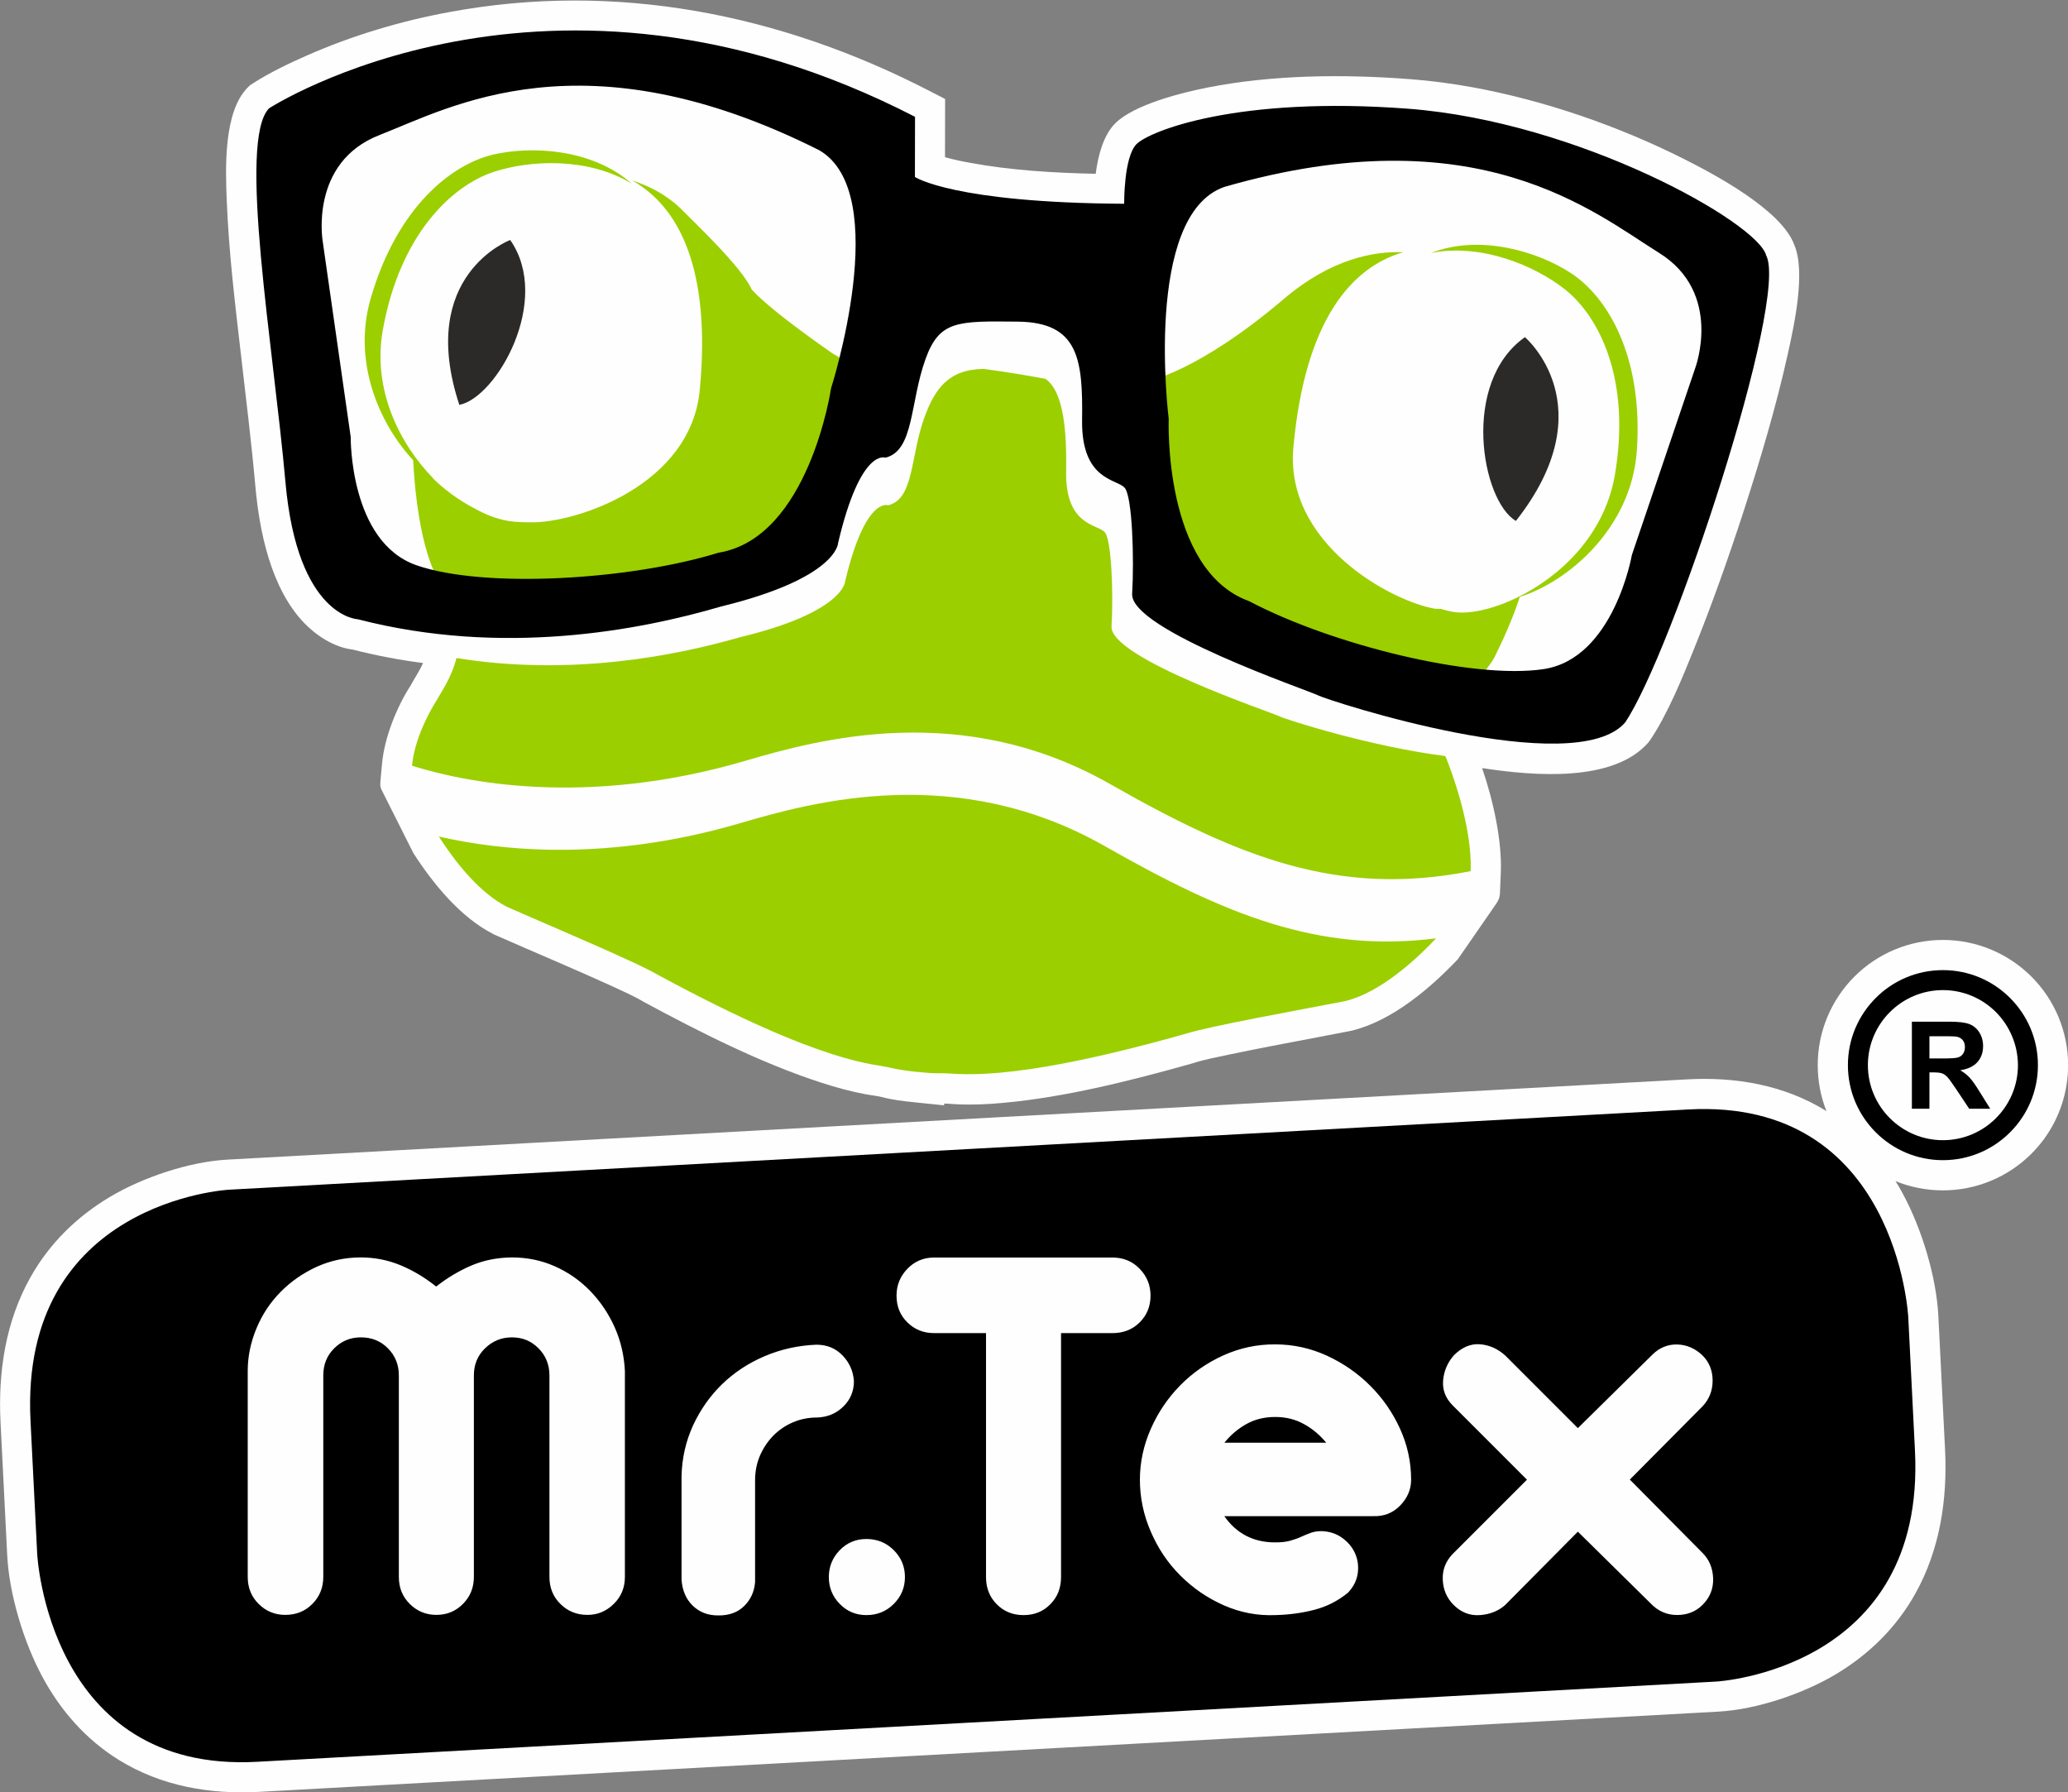 <?xml version="1.0" encoding="utf-8"?>
<svg xmlns="http://www.w3.org/2000/svg" id="Ebene_1" style="enable-background:new 0 0 194.59 168.62;" version="1.1" viewBox="0 0 194.59 168.62" x="0px" y="0px">
<rect x="0" y="0" width="194.59" height="168.62" fill="#808080" stroke="none"/>
<style type="text/css">
	.st0{fill-rule:evenodd;clip-rule:evenodd;fill:#FEFEFE;}
	.st1{fill-rule:evenodd;clip-rule:evenodd;fill:#9BCF00;}
	.st2{fill-rule:evenodd;clip-rule:evenodd;}
	.st3{fill-rule:evenodd;clip-rule:evenodd;fill:#2B2A29;}
</style>
<path class="st0" d="M49.02,11.33c3.86-0.21,7.95,0.71,11.08,2.87l0.27,0.09c2.2,0.7,4.28,1.88,5.9,3.54&#xD;&#xA;	c2.03,2.08,5.4,5.14,6.82,7.78c0.77,0.78,1.77,1.55,2.61,2.2c0.46,0.35,0.92,0.7,1.39,1.05c0.22-1.27,0.38-2.54,0.48-3.81&#xD;&#xA;	c0.16-2.12,0.31-7.09-1.85-8.43c-7.68-3.85-16.18-6.46-24.84-5.54C50.26,11.14,49.64,11.23,49.02,11.33z"/>
<path class="st0" d="M33.39,23.81c1.13-2.68,2.65-5.2,4.65-7.32c1.27-1.34,2.77-2.55,4.42-3.44c-1.94,0.7-3.8,1.54-5.72,2.28&#xD;&#xA;	c-1.82,0.71-2.94,1.95-3.41,3.84c-0.23,0.9-0.33,2.15-0.17,3.07l0.01,0.04L33.39,23.81z"/>
<path class="st0" d="M112.47,30.74c2.3-1.39,4.5-3.08,6.5-4.78c3.7-3.15,8.23-5.25,13.17-5.07l1.97,0.08&#xD;&#xA;	c3.6-1.24,7.78-0.91,11.44,0.44l1.15,0.04c-1.67-0.82-3.4-1.5-5.2-2.04c-8.35-2.49-17.19-1.49-25.44,0.88&#xD;&#xA;	c-0.16,0.06-0.3,0.14-0.44,0.23c-2,1.29-2.72,5.55-2.95,7.71C112.58,29.03,112.52,29.88,112.47,30.74z"/>
<path class="st0" d="M147.86,22.04l-0.49,0.14c0.7,0.34,1.36,0.72,1.99,1.13c2.56,1.67,4.46,4.3,5.66,7.08&#xD;&#xA;	c0.63,1.46,1.09,2.99,1.4,4.55l0.42-1.25l0.02-0.04c0.3-0.81,0.44-2.06,0.4-2.91c-0.09-2-0.95-3.48-2.65-4.54&#xD;&#xA;	c-1.85-1.15-3.62-2.39-5.51-3.48C148.68,22.49,148.27,22.26,147.86,22.04z"/>
<path class="st0" d="M149.38,55.91c-1.28,0.98-2.68,1.82-4.14,2.44c-0.23,0.62-0.47,1.23-0.73,1.84c0.1-0.01,0.21-0.03,0.31-0.04&#xD;&#xA;	C146.83,59.84,148.36,57.99,149.38,55.91z"/>
<path class="st0" d="M139.46,72.26c1.07,3.12,1.88,6.86,1.76,9.83l-0.08,1.9c-0.02,0.59-0.21,0.83-0.6,1.39l-3.36,4.86&#xD;&#xA;	c-2.59,2.73-6.13,5.74-9.85,6.69l-0.08,0.02l-0.08,0.02c-2.12,0.42-4.24,0.81-6.37,1.22c-1.74,0.33-3.49,0.67-5.22,1.04&#xD;&#xA;	c-1.05,0.22-2.25,0.45-3.27,0.78l-0.05,0.02l-0.05,0.01c-5.68,1.6-11.94,3.19-17.84,3.72c-1.39,0.13-2.78,0.19-4.17,0.14&#xD;&#xA;	c-0.42-0.01-0.91-0.07-1.35-0.08l-0.02,0.17l-2.82-0.29c-0.96-0.1-2.03-0.22-2.95-0.47c-0.49-0.13-1.14-0.19-1.65-0.29&#xD;&#xA;	c-1.38-0.26-2.73-0.63-4.06-1.06c-5.69-1.83-11.49-4.77-16.74-7.6l-0.05-0.03l-0.05-0.03c-0.94-0.55-2.06-1.04-3.05-1.5&#xD;&#xA;	c-1.63-0.74-3.27-1.46-4.91-2.17c-2-0.87-4-1.72-5.99-2.6l-0.07-0.03l-0.07-0.04c-3.1-1.58-5.66-4.73-7.52-7.61l-2.99-5.95&#xD;&#xA;	c-0.18-0.36-0.13-0.6-0.1-1l0.14-1.5c0.22-2.4,1.36-5.28,2.69-7.33c0.41-0.76,0.84-1.38,1.17-2.11c-2.23-0.29-4.44-0.71-6.63-1.27&#xD;&#xA;	c-1.73-0.2-3.44-1.32-4.59-2.53c-3.11-3.27-4.19-8.59-4.57-12.92c-0.36-4.02-0.86-8.04-1.32-12.05c-0.57-4.9-1.18-9.91-1.37-14.85&#xD;&#xA;	c-0.12-2.99-0.29-8.22,1.96-10.51l0.22-0.22l0.26-0.17c1.56-1.01,3.44-1.91,5.13-2.65c4.27-1.88,8.83-3.24,13.41-4.08&#xD;&#xA;	c15.61-2.89,31.05,0.16,45.08,7.39l1.54,0.79l-0.01,5.48c0.85,0.24,1.8,0.43,2.38,0.53c3.77,0.7,7.87,0.95,11.8,1.03&#xD;&#xA;	c0.23-1.8,0.75-3.64,1.82-4.73c1.77-1.79,6.31-2.91,8.68-3.38c6.18-1.22,12.87-1.27,19.13-0.79c1.96,0.15,3.9,0.41,5.83,0.76&#xD;&#xA;	c6.78,1.24,13.74,3.65,19.9,6.75c2.8,1.41,9.18,4.78,10.38,8.09c1.09,2.6-0.04,7.63-0.6,10.18c-1.11,5.01-2.61,10.04-4.19,14.92&#xD;&#xA;	c-1.4,4.3-2.92,8.6-4.61,12.8c-1.1,2.74-2.53,6.26-4.18,8.69l-0.1,0.14l-0.11,0.13C151.77,73.59,144.44,73.03,139.46,72.26z"/>
<path class="st0" d="M171.86,104.53c-0.54-1.36-0.82-2.82-0.82-4.32c0-3.13,1.24-6.11,3.45-8.33c2.21-2.21,5.2-3.45,8.33-3.45&#xD;&#xA;	c3.13,0,6.11,1.24,8.33,3.45c2.21,2.21,3.45,5.2,3.45,8.33c0,2.5-0.79,4.91-2.23,6.9l0.02,0.03h-0.04c-0.36,0.49-0.76,0.96-1.2,1.4&#xD;&#xA;	c-2.21,2.21-5.2,3.45-8.33,3.45c-1.55,0-3.06-0.3-4.46-0.87c0.25,0.4,0.49,0.81,0.71,1.23c1.74,3.22,3.13,7.74,3.32,11.44&#xD;&#xA;	l0.63,12.55c0.24,4.72-0.48,9.47-2.82,13.63c-1.78,3.17-4.34,5.68-7.45,7.54c-3.06,1.83-7.44,3.32-11.05,3.52l-137.33,7.55&#xD;&#xA;	c-4.63,0.25-9.2-0.54-13.18-3c-3.09-1.91-5.47-4.62-7.19-7.8c-1.74-3.22-3.13-7.74-3.32-11.44l-0.63-12.55&#xD;&#xA;	c-0.24-4.72,0.48-9.47,2.82-13.63c1.78-3.17,4.34-5.68,7.45-7.54c3.06-1.83,7.44-3.32,11.05-3.52l137.33-7.55&#xD;&#xA;	C163.32,101.29,167.88,102.07,171.86,104.53z"/>
<path class="st1" d="M147.81,25.69c-3.06-2-8.51-3.7-13.16-1.89c4.76-0.94,9.8,1.21,12.6,3.42c3.26,2.58,6.24,8.54,4.7,17.48&#xD;&#xA;	c-0.98,5.7-5.23,9.62-9.26,11.55c-2.29,1.1-4.51,1.57-6.01,1.31c-0.34-0.06-0.72-0.16-1.13-0.28c-0.17-0.01-0.37,0.02-0.52-0.01&#xD;&#xA;	c-4.14-0.71-14.15-6.13-13.33-15.17c1.09-11.97,5.46-16.95,10.33-18.37c-2.77-0.11-6.8,0.63-11.22,4.39&#xD;&#xA;	c-8.17,6.95-12.89,7.76-12.89,7.76s-0.19,0.05-0.45,0.11c-0.25,4.35,0.25,8.3,0.25,8.3s-0.5,12.63,6.86,15.24&#xD;&#xA;	c6.4,3.31,16.89,5.99,23.26,5.8c1.15-1.34,2.34-2.63,2.77-3.47c0.73-1.44,1.77-3.74,2.4-5.71c4.39-1.35,10.49-6.34,11.01-13.75&#xD;&#xA;	C154.64,33.45,151.2,27.89,147.81,25.69 M104.59,58.93c0.18-3,0.01-8.06-0.62-8.84c-0.63-0.78-3.72-0.57-3.65-5.67&#xD;&#xA;	c0.05-3.52-0.14-7.51-1.95-8.78c-1.23-0.23-3.49-0.63-5.8-0.93c-3.34,0.03-4.62,1.9-5.6,4.6c-1.32,3.64-0.95,7.65-3.41,8.23&#xD;&#xA;	c0,0-2.12-0.88-4.03,7.13c0,0-0.04,2.92-9.97,5.3c-6.12,1.76-15.93,3.66-26.61,1.94c-0.47,1.89-1.49,3.27-1.87,3.99&#xD;&#xA;	c0,0-2.03,3.06-2.31,6.14c4.73,1.49,16.21,3.97,31.32-0.45c6.91-2.03,20.43-5.75,34.34,2.16c12.23,6.96,21.53,10.65,33.95,8.21&#xD;&#xA;	c0.18-4.27-1.93-9.77-2.38-10.83c-7.12-0.9-15.03-3.45-15.54-3.71C119.62,67,104.42,61.93,104.59,58.93z M78.94,41.73&#xD;&#xA;	c0,0,1.07-3.29,1.68-7.24c-1.26-0.63-2.22-1.2-2.22-1.2c0,0-5.68-3.88-7.65-6.03c-0.98-2.16-5.27-6.18-6.51-7.45&#xD;&#xA;	c-0.74-0.76-2.23-2.02-4.73-2.82c4.29,2.44,7.42,8.12,6.34,19.67c-0.84,9.04-11.68,12.54-15.87,12.48c-1.3-0.02-2.76,0.05-5.02-1.14&#xD;&#xA;	c-1.95-0.99-3.33-2.11-4.31-3.08c0.06,0.04,0.12,0.11,0.18,0.15c-3.15-3.19-5.84-8.35-4.8-14.07c1.61-8.93,6.46-13.51,10.4-14.82&#xD;&#xA;	c3.39-1.12,8.86-1.42,13.01,1.09c-3.75-3.3-9.46-3.55-13.02-2.73c-3.94,0.92-9.07,4.96-11.55,13.58&#xD;&#xA;	c-1.74,6.07,0.92,11.87,4.01,15.18c0.09,1.93,0.56,8.68,2.64,11.67c0.13,0.2,0.2,0.39,0.31,0.59c0.52,0.39,1.1,0.72,1.77,0.95&#xD;&#xA;	c5.72,1.95,18.13,1.26,25.74-1.04C77.08,54.23,78.94,41.73,78.94,41.73z M41.29,78.7c1.53,2.38,3.81,5.29,6.42,6.62&#xD;&#xA;	c4.33,1.91,12.15,5.18,14.26,6.43c15.81,8.54,20.27,8.29,21.84,8.71c0.53,0.14,1.45,0.28,2.51,0.39l0-0.01&#xD;&#xA;	c0.88,0.1,1.64,0.15,2.11,0.13c1.61-0.07,5.86,1.16,23.02-3.68c2.31-0.75,10.58-2.22,15.19-3.12c3.23-0.82,6.5-3.78,8.49-5.89&#xD;&#xA;	c-11.07,1.4-19.86-2.24-31.16-8.67c-13.91-7.91-27.43-4.19-34.34-2.16C57.09,81.12,47.05,80.03,41.29,78.7z"/>
<path class="st2" d="M180.19,136.48l-0.63-12.55c0,0-1.03-20.64-20.71-19.55l-137.33,7.55c0,0-19.68,1.08-18.65,21.72l0.63,12.55&#xD;&#xA;	c0,0,1.03,20.64,20.71,19.55l137.33-7.55C161.54,158.19,181.22,157.11,180.19,136.48"/>
<path class="st0" d="M148.47,134.36l-6.84-6.84c-0.7-0.63-1.49-0.98-2.37-1.05c-0.88-0.07-1.7,0.28-2.47,1.05&#xD;&#xA;	c-0.6,0.7-0.93,1.49-1,2.37c-0.07,0.88,0.23,1.65,0.89,2.32l7,7l-7,7c-0.67,0.7-0.97,1.52-0.92,2.45c0.05,0.93,0.39,1.71,1.03,2.34&#xD;&#xA;	c0.7,0.7,1.53,1.02,2.47,0.95c0.95-0.07,1.74-0.39,2.37-0.95l6.84-6.9l6.84,6.74c0.7,0.74,1.53,1.1,2.5,1.1&#xD;&#xA;	c0.96,0,1.76-0.32,2.39-0.95c0.7-0.7,1.03-1.53,1-2.5c-0.04-0.97-0.37-1.76-1-2.39l-6.84-6.9l6.84-6.89&#xD;&#xA;	c0.63-0.67,0.95-1.47,0.95-2.42c0-0.95-0.32-1.74-0.95-2.37c-0.7-0.67-1.5-1.01-2.39-1.03c-0.89-0.02-1.68,0.31-2.34,0.97&#xD;&#xA;	L148.47,134.36z M115.21,135.73c0.6-0.74,1.29-1.32,2.08-1.76c0.79-0.44,1.69-0.66,2.71-0.66c0.98,0,1.88,0.22,2.68,0.66&#xD;&#xA;	c0.81,0.44,1.51,1.03,2.11,1.76H115.21z M115.1,127.52c-1.54,0.7-2.89,1.64-4.05,2.82c-1.16,1.18-2.08,2.54-2.76,4.08&#xD;&#xA;	c-0.68,1.54-1.03,3.14-1.03,4.79c0,1.68,0.34,3.32,1.03,4.9c0.68,1.58,1.61,2.96,2.79,4.13c1.18,1.18,2.54,2.11,4.08,2.79&#xD;&#xA;	c1.54,0.68,3.16,0.99,4.84,0.92c1.3-0.03,2.53-0.2,3.68-0.5c1.16-0.3,2.21-0.83,3.16-1.61c0.53-0.56,0.83-1.17,0.92-1.84&#xD;&#xA;	c0.09-0.67,0-1.29-0.26-1.87c-0.26-0.58-0.67-1.06-1.21-1.45c-0.54-0.39-1.18-0.6-1.92-0.63c-0.39,0-0.73,0.05-1.03,0.16&#xD;&#xA;	c-0.3,0.11-0.6,0.23-0.9,0.37c-0.3,0.14-0.64,0.26-1.03,0.37c-0.39,0.11-0.86,0.16-1.42,0.16c-2.04,0-3.63-0.82-4.79-2.47h14&#xD;&#xA;	c1.02,0.04,1.87-0.3,2.55-1c0.68-0.7,1.03-1.51,1.03-2.42c0-1.68-0.35-3.29-1.05-4.82c-0.7-1.53-1.64-2.88-2.82-4.05&#xD;&#xA;	c-1.18-1.18-2.54-2.11-4.08-2.82c-1.54-0.7-3.16-1.05-4.84-1.05C118.28,126.47,116.65,126.82,115.1,127.52z M104.68,118.31H87.89&#xD;&#xA;	c-0.98,0-1.82,0.35-2.5,1.05c-0.68,0.7-1.03,1.54-1.03,2.53c0,1.02,0.34,1.86,1.03,2.53c0.68,0.67,1.52,1,2.5,1h4.89v22.95&#xD;&#xA;	c0,1.02,0.33,1.87,1,2.55c0.67,0.68,1.51,1.03,2.53,1.03c1.02,0,1.86-0.34,2.53-1.03c0.67-0.68,1-1.53,1-2.55v-22.95h4.84&#xD;&#xA;	c1.02,0,1.87-0.33,2.55-1c0.68-0.67,1.03-1.51,1.03-2.53c0-0.98-0.34-1.82-1.03-2.53C106.55,118.66,105.7,118.31,104.68,118.31z&#xD;&#xA;	 M84.1,145.84c-0.7-0.7-1.56-1.05-2.58-1.05c-0.98,0-1.82,0.35-2.5,1.05c-0.68,0.7-1.03,1.54-1.03,2.53c0,0.98,0.34,1.83,1.03,2.53&#xD;&#xA;	c0.68,0.7,1.52,1.05,2.5,1.05c1.02,0,1.88-0.35,2.58-1.05c0.7-0.7,1.05-1.54,1.05-2.53C85.15,147.38,84.8,146.54,84.1,145.84z&#xD;&#xA;	 M70.02,151.1c0.61-0.6,0.96-1.35,1.03-2.26v-9.58c0-0.84,0.16-1.62,0.47-2.34c0.32-0.72,0.74-1.34,1.26-1.87&#xD;&#xA;	c0.53-0.53,1.14-0.94,1.84-1.24c0.7-0.3,1.46-0.45,2.26-0.45c0.98-0.03,1.81-0.38,2.47-1.03c0.67-0.65,1-1.45,1-2.4&#xD;&#xA;	c-0.07-0.95-0.43-1.75-1.08-2.42c-0.65-0.67-1.47-1-2.45-1c-1.72,0.07-3.34,0.43-4.87,1.08c-1.53,0.65-2.86,1.53-4,2.63&#xD;&#xA;	c-1.14,1.11-2.05,2.4-2.74,3.89c-0.68,1.49-1.04,3.08-1.08,4.76l0,9.74c0.07,1.02,0.42,1.83,1.05,2.45&#xD;&#xA;	c0.63,0.61,1.42,0.92,2.37,0.92C68.59,152,69.41,151.7,70.02,151.1z M44.33,119.07c-1.18,0.51-2.27,1.17-3.29,1.97&#xD;&#xA;	c-1.05-0.84-2.17-1.51-3.34-2c-1.18-0.49-2.43-0.74-3.76-0.74c-1.47,0-2.86,0.3-4.16,0.89c-1.3,0.6-2.43,1.39-3.39,2.37&#xD;&#xA;	c-0.97,0.98-1.72,2.12-2.26,3.42c-0.54,1.3-0.82,2.63-0.82,4l0,19.37c0,1.02,0.34,1.87,1.03,2.55c0.68,0.68,1.52,1.03,2.5,1.03&#xD;&#xA;	c1.02,0,1.87-0.34,2.55-1.03c0.68-0.68,1.03-1.53,1.03-2.55v-18.95c0-1.02,0.34-1.87,1.03-2.55c0.68-0.68,1.52-1.03,2.5-1.03&#xD;&#xA;	c1.02,0,1.87,0.34,2.55,1.03c0.68,0.68,1.03,1.54,1.03,2.55v18.95c0,1.02,0.34,1.87,1.03,2.55c0.68,0.68,1.52,1.03,2.5,1.03&#xD;&#xA;	c0.98,0,1.82-0.34,2.5-1.03c0.68-0.68,1.03-1.53,1.03-2.55v-18.95c0-1.02,0.35-1.87,1.05-2.55c0.7-0.68,1.54-1.03,2.53-1.03&#xD;&#xA;	c0.98,0,1.82,0.34,2.5,1.03c0.68,0.68,1.03,1.54,1.03,2.55v18.95c0,1.02,0.34,1.87,1.03,2.55c0.68,0.68,1.53,1.03,2.55,1.03&#xD;&#xA;	c0.95,0,1.77-0.34,2.47-1.03c0.7-0.68,1.05-1.53,1.05-2.55l0-19.37c-0.07-1.47-0.4-2.85-0.97-4.13c-0.58-1.28-1.34-2.41-2.29-3.39&#xD;&#xA;	c-0.95-0.98-2.05-1.75-3.32-2.32c-1.26-0.56-2.61-0.84-4.05-0.84C46.78,118.31,45.51,118.57,44.33,119.07z"/>
<path class="st2" d="M159.51,34.64l-5.96,17.58c0,0-1.69,9.73-8.3,10.73c-6.62,1-19.93-2.29-27.71-6.39&#xD;&#xA;	c-8.13-2.94-7.57-17.16-7.57-17.16s-2.41-19.12,5.22-21.81c23.86-6.88,34.84,2.42,40.92,6.2C162.18,27.57,159.51,34.64,159.51,34.64&#xD;&#xA;	 M78.2,36.53c0,0-2.07,14.08-10.59,15.47c-8.4,2.59-22.1,3.38-28.42,1.18C32.87,50.98,33,41.11,33,41.11l-2.63-18.37&#xD;&#xA;	c0,0-1.31-7.45,5.35-10.04c6.66-2.59,19.17-9.72,41.36,1.43C84.08,18.17,78.2,36.53,78.2,36.53z M166.19,24.03&#xD;&#xA;	c-0.78-3.07-17.59-12.57-33.67-13.8c-16.09-1.22-24.36,2.1-25.58,3.33c-1.21,1.23-1.16,5.61-1.16,5.61&#xD;&#xA;	c-16.1-0.09-19.69-2.52-19.69-2.52l0.01-5.66c-34.54-17.8-60.78-0.8-60.78-0.8c-2.98,3.02,0.41,22.43,1.54,35.17&#xD;&#xA;	c1.13,12.73,6.81,12.9,6.81,12.9c13.61,3.52,26.51,1.05,34.18-1.2c10.97-2.68,11.01-5.97,11.01-5.97c2.12-9.02,4.45-8.03,4.45-8.03&#xD;&#xA;	c2.71-0.65,2.3-5.17,3.77-9.26c1.31-3.66,3.01-3.6,8.71-3.54c5.7,0.07,6.11,3.54,6.03,9.28c-0.07,5.74,3.34,5.5,4.03,6.38&#xD;&#xA;	c0.69,0.88,0.88,6.57,0.68,9.95c-0.2,3.38,16.58,9.08,17.52,9.56c0.93,0.48,24.09,8.02,28.86,2.55&#xD;&#xA;	C157.33,61.48,168.34,28.18,166.19,24.03z"/>
<path class="st3" d="M143.49,31.72c-6.04,4.25-4.1,15.37-0.85,17.29C151.14,38.21,143.49,31.72,143.49,31.72"/>
<path class="st3" d="M43.22,38.09c3.48-0.66,8.75-9.82,4.79-15.51C48.01,22.58,39.19,25.85,43.22,38.09"/>
<path d="M181.56,99.58h1.22c0.79,0,1.29-0.03,1.48-0.1c0.2-0.07,0.35-0.18,0.46-0.35c0.11-0.16,0.17-0.37,0.17-0.62&#xD;&#xA;	c0-0.28-0.07-0.5-0.22-0.67c-0.15-0.17-0.35-0.28-0.62-0.32c-0.14-0.02-0.54-0.03-1.21-0.03h-1.29V99.58z M179.9,104.31v-8.19h3.48&#xD;&#xA;	c0.88,0,1.51,0.07,1.91,0.22c0.4,0.15,0.71,0.41,0.95,0.78c0.24,0.38,0.36,0.81,0.36,1.29c0,0.62-0.18,1.12-0.54,1.52&#xD;&#xA;	c-0.36,0.4-0.9,0.65-1.61,0.76c0.36,0.21,0.65,0.44,0.88,0.69c0.23,0.25,0.55,0.69,0.94,1.33l1,1.6h-1.98l-1.19-1.79&#xD;&#xA;	c-0.42-0.63-0.72-1.04-0.87-1.2c-0.16-0.16-0.32-0.28-0.5-0.34c-0.18-0.06-0.46-0.09-0.84-0.09h-0.34v3.42H179.9z"/>
<path d="M187.81,95.22c-1.28-1.28-3.04-2.07-4.99-2.07c-1.95,0-3.71,0.79-4.99,2.07c-1.28,1.28-2.07,3.04-2.07,4.99&#xD;&#xA;	c0,1.95,0.79,3.71,2.07,4.99s3.04,2.07,4.99,2.07c1.95,0,3.71-0.79,4.99-2.07c1.28-1.28,2.07-3.04,2.07-4.99&#xD;&#xA;	C189.87,98.26,189.08,96.5,187.81,95.22 M182.82,91.27c2.47,0,4.7,1,6.32,2.62c1.62,1.62,2.62,3.85,2.62,6.32&#xD;&#xA;	c0,2.47-1,4.7-2.62,6.32c-1.62,1.62-3.85,2.62-6.32,2.62c-2.47,0-4.7-1-6.32-2.62c-1.62-1.62-2.62-3.85-2.62-6.32&#xD;&#xA;	c0-2.47,1-4.7,2.62-6.32C178.11,92.27,180.35,91.27,182.82,91.27z"/>
</svg>